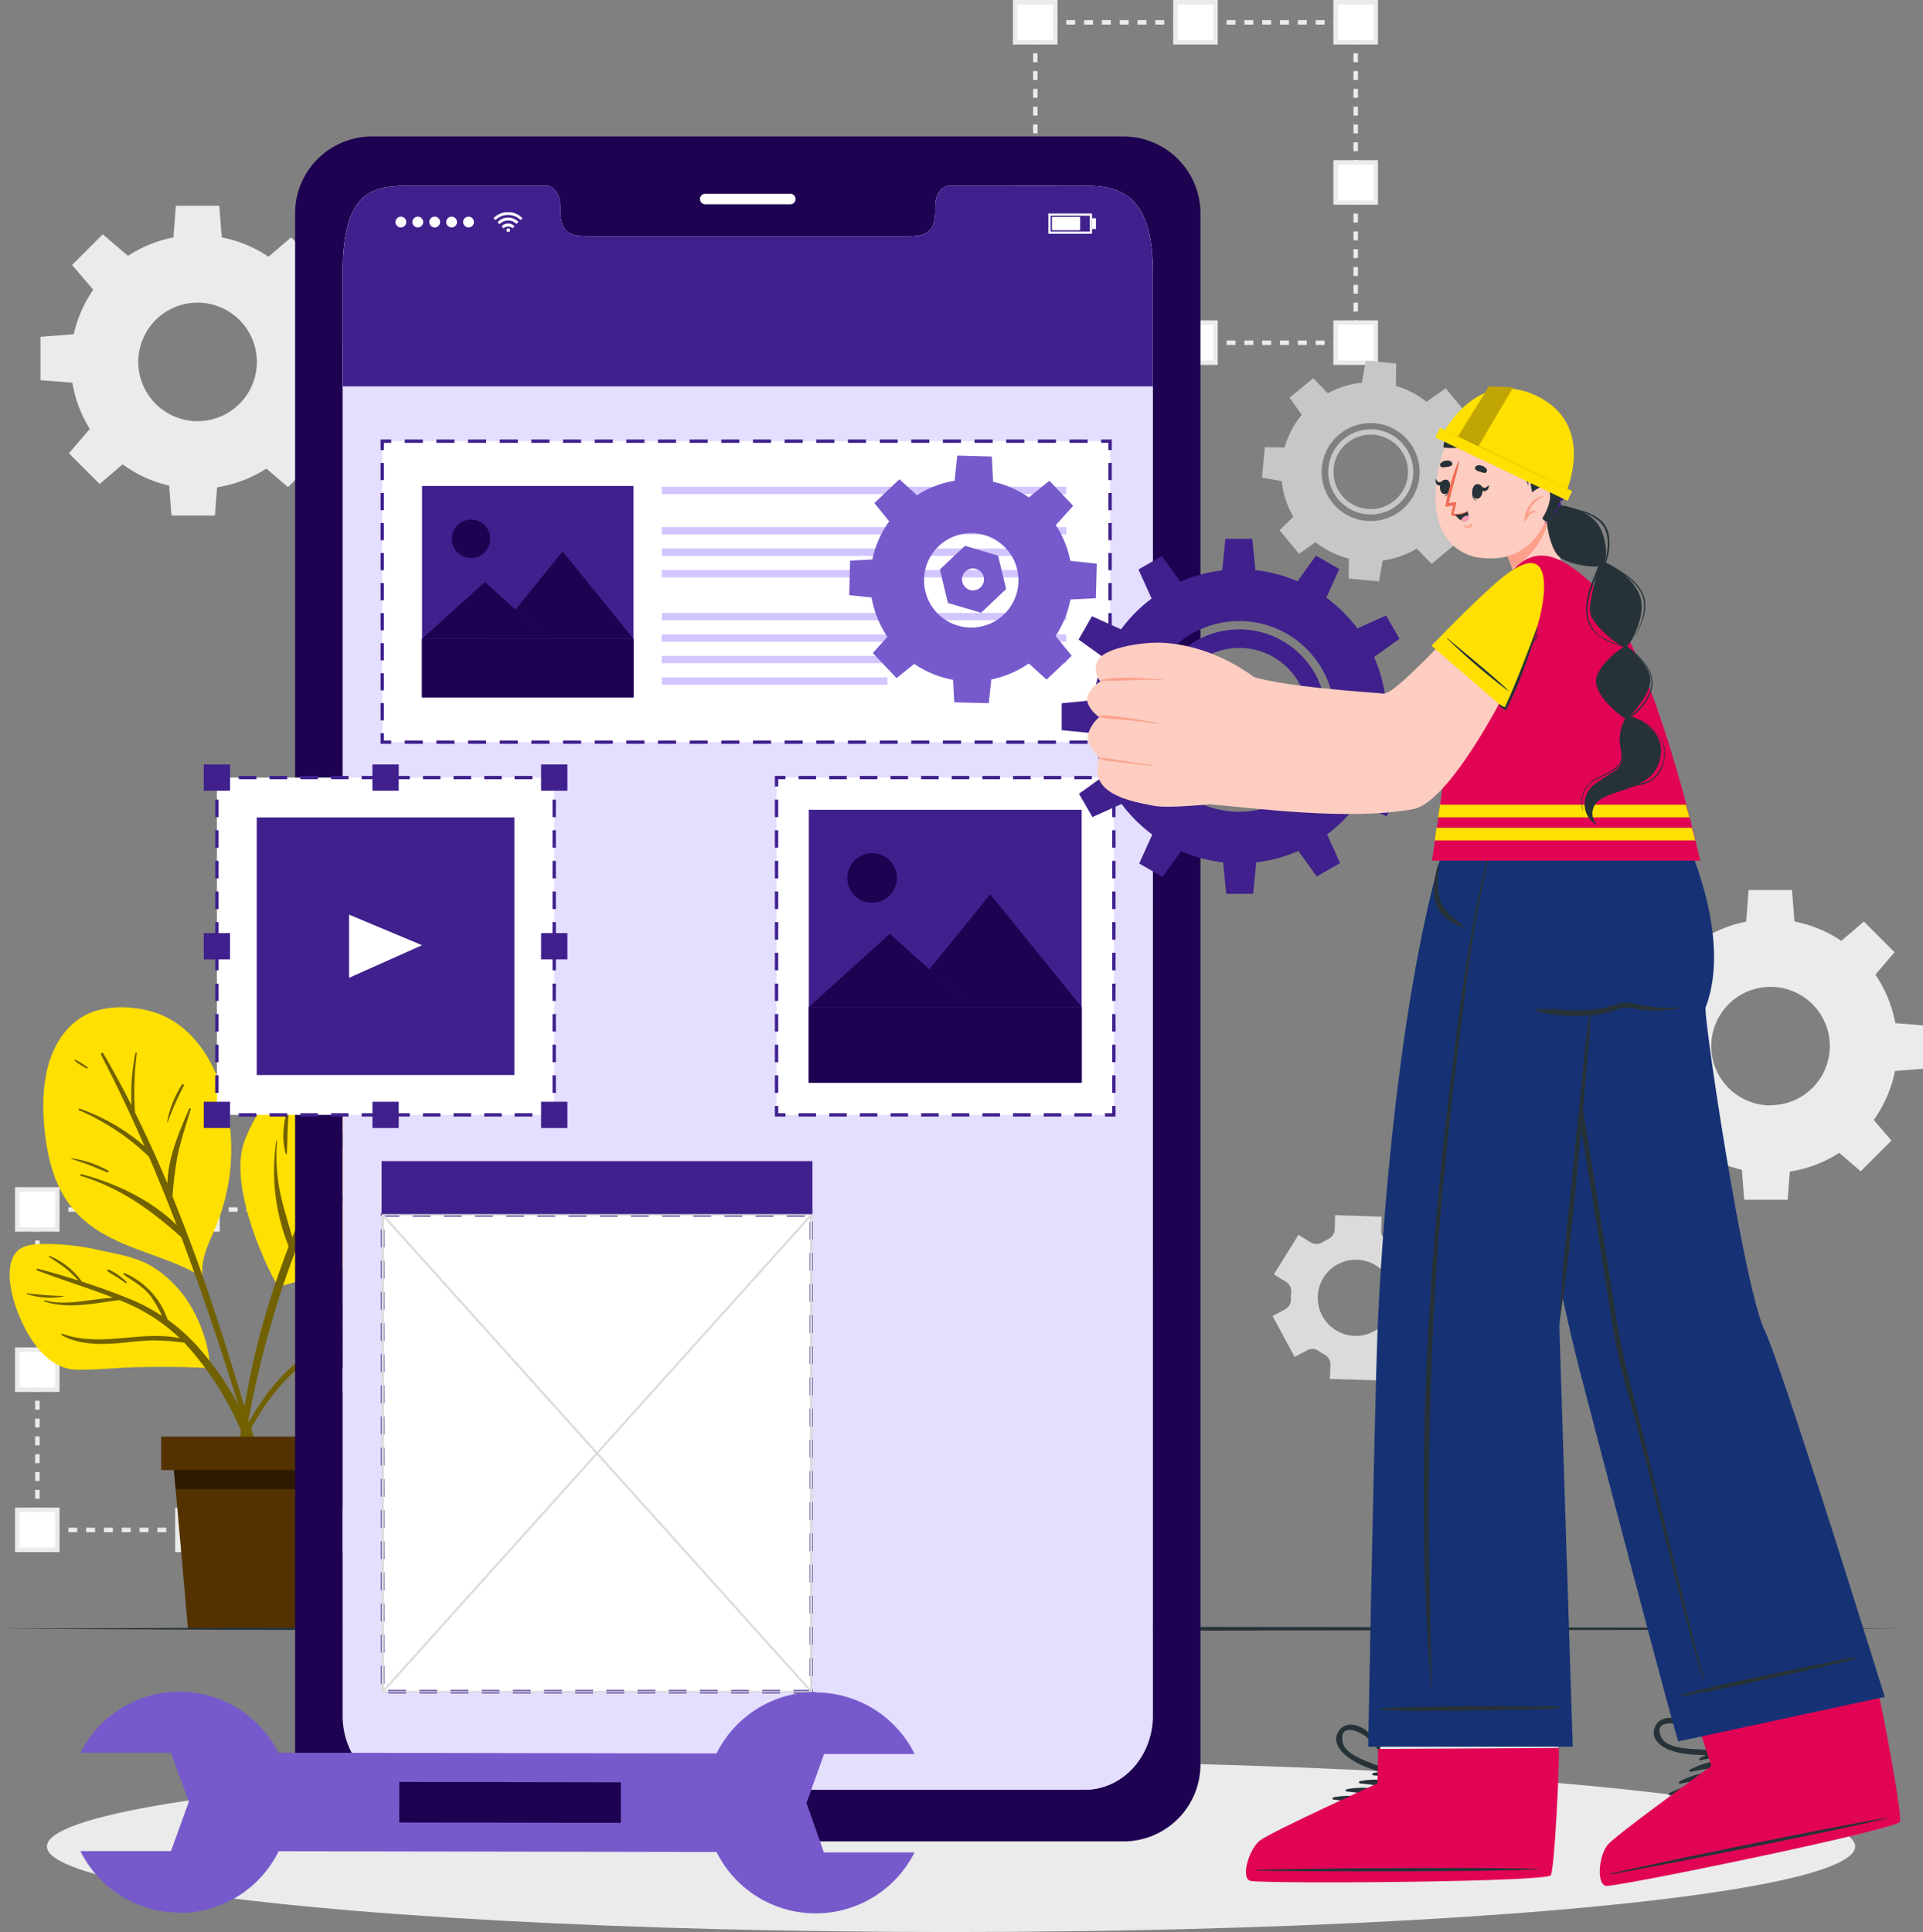<svg xmlns="http://www.w3.org/2000/svg" id="Layer_1" data-name="Layer 1" viewBox="0 0 431.76 433.84"><rect x="0" y="0" width="431.76" height="433.84" fill="#808080" stroke="none"/><defs><style>.cls-1{fill:#dbdbdb;}.cls-2{fill:#ebebeb;}.cls-3{fill:#fff;}.cls-4{fill:#ffe000;}.cls-5{fill:#726100;}.cls-6{fill:#263238;}.cls-7{fill:#40208d;}.cls-8{fill:#543200;}.cls-9{fill:#2d1a01;}.cls-10{fill:#1f0151;}.cls-11{fill:#e4deff;}.cls-12{fill:#d3c5ff;}.cls-13{fill:#765acc;}.cls-14{fill:#c7c7c7;}.cls-15{fill:#ad6359;}.cls-16{fill:#e10454;}.cls-17{fill:#163275;}.cls-18{fill:#fccdc0;}.cls-19{fill:#fca08b;}.cls-20{fill:#ef6c56;}.cls-21{fill:#ff99ba;}.cls-22{fill:#c1a502;}.cls-23{opacity:0.1;isolation:isolate;}</style></defs><g id="freepik--background-complete--inject-8"><path class="cls-1" d="M353.76,332.68l5.5-8.88-2.71-1.68a2.5,2.5,0,0,1-1.16-2.34,11.62,11.62,0,0,0,.05-1.56,2.47,2.47,0,0,1,1.3-2.25l2.82-1.51-4.94-9.21-2.82,1.51a2.47,2.47,0,0,1-2.59-.16,14.06,14.06,0,0,0-1.33-.83,2.48,2.48,0,0,1-1.31-2.25l.1-3.19L336.24,300l-.1,3.21a2.5,2.5,0,0,1-1.46,2.16c-.23.11-.46.22-.68.35s-.45.24-.67.38a2.47,2.47,0,0,1-2.59,0L328,304.42l-5.51,8.87,2.73,1.69a2.5,2.5,0,0,1,1.15,2.34,13.55,13.55,0,0,0-.05,1.56,2.51,2.51,0,0,1-1.3,2.25l-2.82,1.51,4.94,9.2,2.82-1.51a2.47,2.47,0,0,1,2.59.17,15.19,15.19,0,0,0,1.32.82,2.46,2.46,0,0,1,1.31,2.25l-.1,3.2,10.44.32.1-3.2a2.49,2.49,0,0,1,1.45-2.15l.7-.35.66-.38a2.5,2.5,0,0,1,2.61,0Zm-8.84-6.59a8.55,8.55,0,1,1,3.5-11.58,8.55,8.55,0,0,1-3.5,11.58Z" transform="translate(-36.47 -27.13)"></path><path class="cls-2" d="M80.83,79.92a28.49,28.49,0,1,0,28.49,28.49h0A28.48,28.48,0,0,0,80.85,79.92Zm0,41.79A13.31,13.31,0,1,1,94.14,108.4h0a13.29,13.29,0,0,1-13.3,13.3Z" transform="translate(-36.47 -27.13)"></path><polygon class="cls-2" points="49.84 53.97 38.88 53.97 39.49 46.21 49.23 46.21 49.84 53.97"></polygon><polygon class="cls-2" points="28.98 57.66 21.24 65.41 16.18 59.5 23.07 52.61 28.98 57.66"></polygon><polygon class="cls-2" points="16.85 75.02 16.85 85.98 9.09 85.37 9.09 75.63 16.85 75.02"></polygon><polygon class="cls-2" points="20.54 95.87 28.29 103.62 22.37 108.68 15.48 101.79 20.54 95.87"></polygon><polygon class="cls-2" points="37.9 108.01 48.85 108.01 48.25 115.77 38.5 115.77 37.9 108.01"></polygon><polygon class="cls-2" points="58.75 104.32 66.5 96.57 71.56 102.49 64.66 109.38 58.75 104.32"></polygon><polygon class="cls-2" points="70.89 86.96 70.89 76.01 78.64 76.61 78.64 86.36 70.89 86.96"></polygon><polygon class="cls-2" points="67.2 66.11 59.45 58.36 65.36 53.3 72.25 60.2 67.2 66.11"></polygon><path class="cls-2" d="M434,233.56a28.49,28.49,0,1,0,28.49,28.49h0A28.48,28.48,0,0,0,434,233.56Zm0,41.79A13.31,13.31,0,1,1,447.31,262h0a13.29,13.29,0,0,1-13.3,13.3Z" transform="translate(-36.47 -27.13)"></path><polygon class="cls-2" points="402.96 207.61 392 207.61 392.61 199.85 402.35 199.85 402.96 207.61"></polygon><polygon class="cls-2" points="382.1 211.3 374.35 219.05 369.3 213.13 376.19 206.24 382.1 211.3"></polygon><polygon class="cls-2" points="369.97 228.66 369.97 239.61 362.21 239.01 362.21 229.26 369.97 228.66"></polygon><polygon class="cls-2" points="373.66 249.51 381.41 257.26 375.49 262.31 368.6 255.42 373.66 249.51"></polygon><polygon class="cls-2" points="391.02 261.65 401.97 261.65 401.37 269.4 391.62 269.4 391.02 261.65"></polygon><polygon class="cls-2" points="411.87 257.96 419.62 250.21 424.67 256.12 417.78 263.01 411.87 257.96"></polygon><polygon class="cls-2" points="424.01 240.6 424.01 229.64 431.76 230.25 431.76 239.99 424.01 240.6"></polygon><polygon class="cls-2" points="420.32 219.74 412.57 212 418.48 206.94 425.37 213.83 420.32 219.74"></polygon><polygon class="cls-2" points="304.9 77.46 303.4 77.46 303.4 76.46 303.9 76.46 303.9 75.96 304.9 75.96 304.9 77.46"></polygon><path class="cls-2" d="M337.87,104.59h-2v-1h2Zm-4,0h-2v-1h2Zm-4,0h-2v-1h2Zm-4,0h-2v-1h2Zm-4,0h-2v-1h2Zm-4,0h-2v-1h2Zm-4,0h-2v-1h2Zm-4,0h-2v-1h2Zm-4,0h-2v-1h2Zm-4,0h-2v-1h2Zm-4,0h-2v-1h2Zm-4,0h-2v-1h2Zm-4,0h-2v-1h2Zm-4,0h-2v-1h2Zm-4,0h-2v-1h2Zm-4,0h-2v-1h2Zm-4,0h-2v-1h2Z" transform="translate(-36.47 -27.13)"></path><polygon class="cls-2" points="233.45 77.46 231.95 77.46 231.95 75.96 232.95 75.96 232.95 76.46 233.45 76.46 233.45 77.46"></polygon><path class="cls-2" d="M269.42,101.09h-1v-2h1Zm0-4h-1v-2h1Zm0-4h-1v-2h1Zm0-4h-1v-2h1Zm0-4h-1v-2h1Zm0-4h-1v-2h1Zm0-4h-1v-2h1Zm0-4h-1v-2h1Zm0-4h-1v-2h1Zm0-4h-1v-2h1Zm0-4h-1v-2h1Zm0-4h-1v-2h1Zm0-4h-1v-2h1Zm0-4h-1v-2h1Zm0-4h-1v-2h1Zm0-4h-1v-2h1Zm0-4h-1v-2h1Z" transform="translate(-36.47 -27.13)"></path><polygon class="cls-2" points="232.95 6.02 231.95 6.02 231.95 4.52 233.45 4.52 233.45 5.52 232.95 5.52 232.95 6.02"></polygon><path class="cls-2" d="M337.87,32.65h-2v-1h2Zm-4,0h-2v-1h2Zm-4,0h-2v-1h2Zm-4,0h-2v-1h2Zm-4,0h-2v-1h2Zm-4,0h-2v-1h2Zm-4,0h-2v-1h2Zm-4,0h-2v-1h2Zm-4,0h-2v-1h2Zm-4,0h-2v-1h2Zm-4,0h-2v-1h2Zm-4,0h-2v-1h2Zm-4,0h-2v-1h2Zm-4,0h-2v-1h2Zm-4,0h-2v-1h2Zm-4,0h-2v-1h2Zm-4,0h-2v-1h2Z" transform="translate(-36.47 -27.13)"></path><polygon class="cls-2" points="304.9 6.02 303.9 6.02 303.9 5.52 303.4 5.52 303.4 4.52 304.9 4.52 304.9 6.02"></polygon><path class="cls-2" d="M341.36,101.09h-1v-2h1Zm0-4h-1v-2h1Zm0-4h-1v-2h1Zm0-4h-1v-2h1Zm0-4h-1v-2h1Zm0-4h-1v-2h1Zm0-4h-1v-2h1Zm0-4h-1v-2h1Zm0-4h-1v-2h1Zm0-4h-1v-2h1Zm0-4h-1v-2h1Zm0-4h-1v-2h1Zm0-4h-1v-2h1Zm0-4h-1v-2h1Zm0-4h-1v-2h1Zm0-4h-1v-2h1Zm0-4h-1v-2h1Z" transform="translate(-36.47 -27.13)"></path><rect class="cls-3" x="227.97" y="72.48" width="8.97" height="8.97"></rect><path class="cls-2" d="M273.9,109.07h-10v-10h10Zm-9-1h8v-8h-8Z" transform="translate(-36.47 -27.13)"></path><rect class="cls-3" x="228.01" y="36.51" width="8.97" height="8.97"></rect><path class="cls-2" d="M273.9,73.1h-10v-10h10Zm-9-1h8v-8h-8Z" transform="translate(-36.47 -27.13)"></path><rect class="cls-3" x="228.01" y="0.53" width="8.97" height="8.97"></rect><path class="cls-2" d="M273.9,37.13h-10v-10h10Zm-9-1h8v-8h-8Z" transform="translate(-36.47 -27.13)"></path><rect class="cls-3" x="299.95" y="72.48" width="8.97" height="8.97"></rect><path class="cls-2" d="M345.85,109.07h-10v-10h10Zm-9-1h8v-8h-8Z" transform="translate(-36.47 -27.13)"></path><rect class="cls-3" x="299.95" y="36.51" width="8.97" height="8.97"></rect><path class="cls-2" d="M345.85,73.1h-10v-10h10Zm-9-1h8v-8h-8Z" transform="translate(-36.47 -27.13)"></path><rect class="cls-3" x="299.95" y="0.53" width="8.97" height="8.97"></rect><path class="cls-2" d="M345.85,37.13h-10v-10h10Zm-9-1h8v-8h-8Z" transform="translate(-36.47 -27.13)"></path><rect class="cls-3" x="263.98" y="0.53" width="8.97" height="8.97"></rect><path class="cls-2" d="M309.88,37.13h-10v-10h10Zm-9-1h8v-8h-8Z" transform="translate(-36.47 -27.13)"></path><rect class="cls-3" x="263.94" y="72.48" width="8.97" height="8.97"></rect><path class="cls-2" d="M309.88,109.07h-10v-10h10Zm-9-1h8v-8h-8Z" transform="translate(-36.47 -27.13)"></path><polygon class="cls-2" points="80.83 344.05 79.33 344.05 79.33 343.05 79.83 343.05 79.83 342.55 80.83 342.55 80.83 344.05"></polygon><path class="cls-2" d="M113.81,371.18h-2v-1h2Zm-4,0h-2v-1h2Zm-4,0h-2v-1h2Zm-4,0h-2v-1h2Zm-4,0h-2v-1h2Zm-4,0h-2v-1h2Zm-4,0h-2v-1h2Zm-4,0h-2v-1h2Zm-4,0h-2v-1h2Zm-4,0h-2v-1h2Zm-4,0h-2v-1h2Zm-4,0h-2v-1h2Zm-4,0h-2v-1h2Zm-4,0h-2v-1h2Zm-4,0h-2v-1h2Zm-4,0h-2v-1h2Zm-4,0h-2v-1h2Z" transform="translate(-36.47 -27.13)"></path><polygon class="cls-2" points="9.39 344.05 7.89 344.05 7.89 342.55 8.89 342.55 8.89 343.05 9.39 343.05 9.39 344.05"></polygon><path class="cls-2" d="M45.36,367.68h-1v-2h1Zm0-4h-1v-2h1Zm0-4h-1v-2h1Zm0-4h-1v-2h1Zm0-4h-1v-2h1Zm0-4h-1v-2h1Zm0-4h-1v-2h1Zm0-4h-1v-2h1Zm0-4h-1v-2h1Zm0-4h-1v-2h1Zm0-4h-1v-2h1Zm0-4h-1v-2h1Zm0-4h-1v-2h1Zm0-4h-1v-2h1Zm0-4h-1v-2h1Zm0-4h-1v-2h1Zm0-4h-1v-2h1Z" transform="translate(-36.47 -27.13)"></path><polygon class="cls-2" points="8.89 272.6 7.89 272.6 7.89 271.1 9.39 271.1 9.39 272.1 8.89 272.1 8.89 272.6"></polygon><path class="cls-2" d="M113.81,299.23h-2v-1h2Zm-4,0h-2v-1h2Zm-4,0h-2v-1h2Zm-4,0h-2v-1h2Zm-4,0h-2v-1h2Zm-4,0h-2v-1h2Zm-4,0h-2v-1h2Zm-4,0h-2v-1h2Zm-4,0h-2v-1h2Zm-4,0h-2v-1h2Zm-4,0h-2v-1h2Zm-4,0h-2v-1h2Zm-4,0h-2v-1h2Zm-4,0h-2v-1h2Zm-4,0h-2v-1h2Zm-4,0h-2v-1h2Zm-4,0h-2v-1h2Z" transform="translate(-36.47 -27.13)"></path><polygon class="cls-2" points="80.83 272.6 79.83 272.6 79.83 272.1 79.33 272.1 79.33 271.1 80.83 271.1 80.83 272.6"></polygon><path class="cls-2" d="M117.3,367.68h-1v-2h1Zm0-4h-1v-2h1Zm0-4h-1v-2h1Zm0-4h-1v-2h1Zm0-4h-1v-2h1Zm0-4h-1v-2h1Zm0-4h-1v-2h1Zm0-4h-1v-2h1Zm0-4h-1v-2h1Zm0-4h-1v-2h1Zm0-4h-1v-2h1Zm0-4h-1v-2h1Zm0-4h-1v-2h1Zm0-4h-1v-2h1Zm0-4h-1v-2h1Zm0-4h-1v-2h1Zm0-4h-1v-2h1Z" transform="translate(-36.47 -27.13)"></path><rect class="cls-3" x="3.91" y="339.06" width="8.97" height="8.97"></rect><path class="cls-2" d="M49.84,375.66h-10v-10h10Zm-9-1h8v-8h-8Z" transform="translate(-36.47 -27.13)"></path><rect class="cls-3" x="3.94" y="303.09" width="8.97" height="8.97"></rect><path class="cls-2" d="M49.84,339.69h-10v-10h10Zm-9-1h8v-8h-8Z" transform="translate(-36.47 -27.13)"></path><rect class="cls-3" x="3.94" y="267.12" width="8.97" height="8.97"></rect><path class="cls-2" d="M49.84,303.71h-10v-10h10Zm-9-1h8v-8h-8Z" transform="translate(-36.47 -27.13)"></path><rect class="cls-3" x="75.89" y="339.06" width="8.97" height="8.97"></rect><path class="cls-2" d="M121.79,375.66h-10v-10h10Zm-9-1h8v-8h-8Z" transform="translate(-36.47 -27.13)"></path><rect class="cls-3" x="75.89" y="303.09" width="8.97" height="8.97"></rect><path class="cls-2" d="M121.79,339.69h-10v-10h10Zm-9-1h8v-8h-8Z" transform="translate(-36.47 -27.13)"></path><rect class="cls-3" x="75.89" y="267.12" width="8.97" height="8.97"></rect><path class="cls-2" d="M121.79,303.71h-10v-10h10Zm-9-1h8v-8h-8Z" transform="translate(-36.47 -27.13)"></path><rect class="cls-3" x="39.92" y="267.12" width="8.97" height="8.97"></rect><path class="cls-2" d="M85.81,303.71h-10v-10h10Zm-9-1h8v-8h-8Z" transform="translate(-36.47 -27.13)"></path><rect class="cls-3" x="39.88" y="339.06" width="8.97" height="8.97"></rect><path class="cls-2" d="M85.81,375.66h-10v-10h10Zm-9-1h8v-8h-8Z" transform="translate(-36.47 -27.13)"></path></g><g id="freepik--Shadow--inject-8"><ellipse class="cls-2" cx="213.53" cy="414.62" rx="203" ry="19.22"></ellipse></g><g id="freepik--Plant--inject-8"><path class="cls-4" d="M87.93,278.82a44.92,44.92,0,0,1-.88,17.32,47.2,47.2,0,0,1-2.65,7.66c-1.38,3.17-2.82,6.27-2.47,9.74.33.22-.82.18-.86-.15-9.26-5.28-21.15-6.25-28.28-14.88-3.38-4.08-5.09-9.26-5.89-14.44-.88-5.64-1.12-11.88.33-17.44,1.23-4.7,4-9.24,8.39-11.54s10.53-2.18,15.34-.69C81.31,257.62,86.46,268.8,87.93,278.82Z" transform="translate(-36.47 -27.13)"></path><path class="cls-5" d="M92.69,347.43c-1.27-4.22-2.53-8.43-3.83-12.64-2.54-8.24-5.19-16.44-8.11-24.55Q78.11,303,75.2,295.8a87.73,87.73,0,0,1,1.1-9c.78-3.59,1.91-7.06,3-10.58.07-.21-.28-.33-.37-.12-2.08,4.84-4.8,11-4.87,16.78q-3.39-8.08-7.28-15.95a67.76,67.76,0,0,1,.41-13.28c0-.2-.28-.26-.31-.06A47,47,0,0,0,66,275.31c-2-3.93-4.09-7.81-6.33-11.64-.2-.35-.67,0-.5.35,3.49,6.7,6.72,13.55,9.75,20.49a44.85,44.85,0,0,0-14.53-8.42c-.23-.08-.41.26-.17.35A52.86,52.86,0,0,1,69.9,286.85q3.27,7.62,6.23,15.36c-5.8-5.68-13.73-9.42-21.41-11.43-.26-.07-.33.33-.08.41,8.89,2.68,15.79,7.71,22.54,13.76q1.18,3.14,2.31,6.28,4.31,11.91,8.18,24Q89.5,341,91.3,346.81c1.3,4.15,2.31,8.54,4,12.56.16.38.85.29.76-.17A119.73,119.73,0,0,0,92.69,347.43Z" transform="translate(-36.47 -27.13)"></path><path class="cls-5" d="M77.31,270.7A23.11,23.11,0,0,0,74,279c0,.08.11.13.14.05a69.84,69.84,0,0,1,3.62-8.16C77.87,270.63,77.47,270.46,77.31,270.7Z" transform="translate(-36.47 -27.13)"></path><path class="cls-5" d="M60.78,290a24.3,24.3,0,0,0-8.32-2.8.07.07,0,0,0,0,.09l0,0c1.33.55,2.74.94,4.09,1.46s2.69,1.16,4.06,1.64a.24.24,0,0,0,.26-.21A.23.23,0,0,0,60.78,290Z" transform="translate(-36.47 -27.13)"></path><path class="cls-5" d="M56.12,266.79a15.74,15.74,0,0,0-2.68-1.66.14.14,0,0,0-.19,0,.14.14,0,0,0,0,.2,16.33,16.33,0,0,0,2.64,1.71C56.1,267.18,56.29,266.9,56.12,266.79Z" transform="translate(-36.47 -27.13)"></path><path class="cls-4" d="M119.18,310.3c-6.68,2-13.39,3.81-20.06,5.77-.58.17-11.87-21.45-7.79-32.59,3.77-10.31,12.4-18,22.69-21.53,4.77-1.62,10.63-3,15.66-1.87,4.48,1,7.64,4.66,9.1,8.87,2,5.72,1.32,12.55.24,18.39a32.16,32.16,0,0,1-6.57,15C128.9,306.56,124.38,308.75,119.18,310.3Z" transform="translate(-36.47 -27.13)"></path><path class="cls-5" d="M128.85,289.75a89.16,89.16,0,0,1-13.09,5.15,54.52,54.52,0,0,0-8.73,3.16c2.82-6.28,5.91-12.44,9.19-18.53,4.32-1.25,8.85-3.2,12.1-6.25a.18.18,0,1,0-.24-.28c-3.56,2.51-7.48,4-11.41,5.72q1.32-2.46,2.69-4.91c.26-.46-.37-.91-.68-.47a142.86,142.86,0,0,0-9.48,15.93,72.69,72.69,0,0,1-.69-14.59.1.1,0,0,0-.13-.06.09.09,0,0,0-.06.06,48.54,48.54,0,0,0,.16,16c-2.34,4.67-4.47,9.46-6.39,14.31-.76-2.92-1.75-5.78-2.41-8.72a40.26,40.26,0,0,1-1-12.85c0-.13-.17-.13-.19,0a45.37,45.37,0,0,0,2.8,23.59c-1.12,2.91-2.18,5.84-3.15,8.78a174.92,174.92,0,0,0-8.86,46.31.28.28,0,0,0,.56,0,229,229,0,0,1,10-45.77c1.93-5.82,4.16-11.47,6.61-17,3.94-1.17,7.87-2.75,11.74-4.09s7.65-2.82,10.82-5.31C129.13,289.88,129,289.68,128.85,289.75Z" transform="translate(-36.47 -27.13)"></path><path class="cls-6" d="M135.08,283.46c-4.08,1.46-8,3.49-12,5-.19.07-.08.37.11.33,4.32-.89,8.6-2.22,12.07-5.05A.18.18,0,0,0,135.08,283.46Z" transform="translate(-36.47 -27.13)"></path><path class="cls-5" d="M101.74,274.66c.05-.22-.27-.34-.33-.12-1.12,3.76-1.89,7.75-.8,11.6,0,.15.28.16.28,0C101.09,282.25,100.87,278.48,101.74,274.66Z" transform="translate(-36.47 -27.13)"></path><path class="cls-6" d="M118.61,266a10,10,0,0,0-1.77,6.4c0,.15.23.23.27.06.5-2.15,1.33-4.12,2-6.21a.28.28,0,0,0-.5-.25Z" transform="translate(-36.47 -27.13)"></path><path class="cls-4" d="M39.77,319.84c2,6.21,6.61,14.79,14,14.86,4.78.05,9.59-.52,14.37-.59,5.13-.08,10.26-.06,15.38.24.41,0-.62-15.35-12.94-22.83-3.45-2.1-7.67-2.76-11.58-3.61a53.41,53.41,0,0,0-13.69-1.42c-2.83.11-5.18.71-6.19,3.61S38.83,316.88,39.77,319.84Z" transform="translate(-36.47 -27.13)"></path><path class="cls-5" d="M45.07,312.06c3,.77,6,1.66,9,2.61a31.47,31.47,0,0,0-2.48-2.42c-1.29-1.07-2.71-1.93-4.1-2.87-.11-.08,0-.3.1-.24a16.75,16.75,0,0,1,7.27,5.78c3.74,1.21,7.45,2.54,11,4a41.17,41.17,0,0,1,7,3.72,27.91,27.91,0,0,0-2.55-4.44c-1.63-2.12-3.84-3.3-6-4.81a.19.19,0,0,1-.12-.24.19.19,0,0,1,.24-.12l.07,0a17.47,17.47,0,0,1,9.6,10.41,41,41,0,0,1,7,6.35c8.15,9.25,14.57,21.57,14.59,34.13,0,.3-.48.39-.54.08a69.54,69.54,0,0,0-15.54-33.38c-.58-.68-1.18-1.33-1.79-2a58.27,58.27,0,0,0-6.73-.5c-2.63,0-5.23.39-7.84.6-4.3.35-9,.4-12.93-1.76-.17-.1-.06-.4.14-.33,8.64,3.15,17.71-.84,26.38,1a40.57,40.57,0,0,0-12.78-8.24l-.8-.32c-5.55.67-11.41,2.11-16.81.31a.13.13,0,0,1-.08-.16.13.13,0,0,1,.15-.09c5.22,1.3,10.23-.34,15.38-.6-5.61-2.19-11.33-3.92-17-6.09C44.57,312.36,44.56,311.93,45.07,312.06Z" transform="translate(-36.47 -27.13)"></path><path class="cls-5" d="M42.62,317.53a75.35,75.35,0,0,0,8.08.61.06.06,0,0,1,0,.11,16.68,16.68,0,0,1-8.15-.52.1.1,0,0,1-.06-.13A.09.09,0,0,1,42.62,317.53Z" transform="translate(-36.47 -27.13)"></path><path class="cls-5" d="M60.86,312.2a13.2,13.2,0,0,1,4,2.78.16.16,0,0,1-.2.26c-.68-.49-1.38-1-2.08-1.41s-1.32-.79-1.95-1.23a.24.24,0,0,1,0-.34A.22.22,0,0,1,60.86,312.2Z" transform="translate(-36.47 -27.13)"></path><path class="cls-7" d="M104.35,332.2c-.09.2.21.39.32.18h0a.3.3,0,0,0,.19.12,124.84,124.84,0,0,0,15,2.63c4.07.36,8.77.58,12.33-1.78,4.83-3.2,8-11.77,5.4-17.21-3.09-6.46-12.4-2.95-17.07-.65A34.16,34.16,0,0,0,104.35,332.2Z" transform="translate(-36.47 -27.13)"></path><path class="cls-5" d="M100.74,335.18a47.92,47.92,0,0,1,9-6.84,30.77,30.77,0,0,1,9.11-9.28c.17-.12.32.16.16.28a41.1,41.1,0,0,0-7.67,8.08,82.9,82.9,0,0,1,11.27-5.13,15,15,0,0,1,6-6.07s.12,0,.07.09a24.65,24.65,0,0,0-5.47,5.74c2.29-.86,4.6-1.66,6.91-2.42.21-.07.29.25.09.32-4.11,1.61-8.32,3.31-12.4,5.26a47.76,47.76,0,0,0,15,0c.14,0,.2.17.06.21a29.65,29.65,0,0,1-15.94.24,72.47,72.47,0,0,0-7.55,4.23,18.69,18.69,0,0,1,6.1.5,46.74,46.74,0,0,0,10.74,1.22.12.12,0,0,1,0,.24c-6.23,1.07-12.11-1.76-18.29-1A47.13,47.13,0,0,0,101.6,336a48.39,48.39,0,0,0-9.38,13.22c-2.6,5.29-4,10.9-6.11,16.36a.21.21,0,0,1-.27.1.2.2,0,0,1-.11-.21C87.53,354.74,92.89,342.86,100.74,335.18Z" transform="translate(-36.47 -27.13)"></path><path class="cls-6" d="M119.52,320.41a7.08,7.08,0,0,1,1.6-1.93A6.39,6.39,0,0,1,123,317.1a.06.06,0,0,1,.06.1c-.51.58-1.22,1-1.78,1.56s-1,1.21-1.57,1.76a.11.11,0,0,1-.19-.11Z" transform="translate(-36.47 -27.13)"></path><path class="cls-6" d="M129.79,323.75c.93-.23,1.9-.21,2.84-.4a27.29,27.29,0,0,0,2.76-.83c.12,0,.19.14.08.21a9.2,9.2,0,0,1-5.68,1.31.15.15,0,0,1-.11-.18A.15.15,0,0,1,129.79,323.75Z" transform="translate(-36.47 -27.13)"></path><polygon class="cls-8" points="38.61 325.11 39.43 334.39 42.2 365.73 66.75 365.73 70.21 334.39 71.24 325.11 38.61 325.11"></polygon><polygon class="cls-9" points="38.61 325.11 39.43 334.39 70.21 334.39 71.24 325.11 38.61 325.11"></polygon><rect class="cls-8" x="36.18" y="322.58" width="37.49" height="7.53"></rect></g><g id="freepik--Floor--inject-8"><polygon class="cls-6" points="0 365.73 53.38 365.49 106.76 365.4 213.53 365.24 320.3 365.4 373.68 365.49 427.06 365.73 373.68 365.98 320.3 366.07 213.53 366.23 106.76 366.06 53.38 365.98 0 365.73"></polygon></g><g id="freepik--Device--inject-8"><path class="cls-10" d="M288.89,57.78H119.83a17.26,17.26,0,0,0-17.1,17.42h0v348a17.27,17.27,0,0,0,17.1,17.42H288.89A17.28,17.28,0,0,0,306,423.21V75.2A17.28,17.28,0,0,0,288.89,57.78Zm6.42,354.67c0,9.16-6.86,16.57-15.32,16.57H128.75c-8.48,0-15.34-7.41-15.34-16.57V88.39c0-18.66,6.86-19.57,15.34-19.57h30.3c1.76,0,3.2,2,3.2,4.48v1.07c0,5.81,3.18,5.83,7.08,5.83h70.06c3.94,0,7.1,0,7.1-5.83V73.3c0-2.48,1.42-4.48,3.21-4.48H280c8.46,0,15.32,2.48,15.32,19.57Z" transform="translate(-36.47 -27.13)"></path><path class="cls-11" d="M295.31,88.39V412.45c0,9.16-6.86,16.57-15.32,16.57H128.75c-8.48,0-15.34-7.41-15.34-16.57V88.39c0-18.66,6.86-19.57,15.34-19.57h30.3c1.76,0,3.2,2,3.2,4.48v1.07c0,5.81,3.18,5.83,7.08,5.83h70.06c3.94,0,7.1,0,7.1-5.83V73.3c0-2.48,1.42-4.48,3.21-4.48H280C288.45,68.82,295.31,71.3,295.31,88.39Z" transform="translate(-36.47 -27.13)"></path><path class="cls-7" d="M295.31,88.39v25.5H113.41V88.39c0-18.66,6.86-19.57,15.34-19.57h30.3c1.76,0,3.2,2,3.2,4.48v1.07c0,5.81,3.18,5.83,7.08,5.83h70.06c3.94,0,7.1,0,7.1-5.83V73.3c0-2.48,1.42-4.48,3.21-4.48H280C288.45,68.82,295.31,71.3,295.31,88.39Z" transform="translate(-36.47 -27.13)"></path><g id="freepik--u5Zjqx--inject-8"><path class="cls-3" d="M153.81,76.1c-.09.1-.19.19-.29.29l-.16.17a4,4,0,0,0-5.65,0c-.05,0-.1-.11-.16-.16l-.28-.29h0c.12-.11.24-.23.37-.33a4.26,4.26,0,0,1,.85-.55,4.5,4.5,0,0,1,1.14-.38l.57-.07h.88a4.31,4.31,0,0,1,1,.25,4.43,4.43,0,0,1,.7.32,4.54,4.54,0,0,1,.67.48l.31.27Z" transform="translate(-36.47 -27.13)"></path><path class="cls-3" d="M148.64,77.48c-.15-.16-.31-.31-.46-.46a3.22,3.22,0,0,1,1.88-1,3.33,3.33,0,0,1,2.83.94l-.46.46a2.71,2.71,0,0,0-1.9-.78A2.65,2.65,0,0,0,148.64,77.48Z" transform="translate(-36.47 -27.13)"></path><path class="cls-3" d="M152,77.94l-.46.46a1.34,1.34,0,0,0-1-.4,1.38,1.38,0,0,0-1,.4l-.45-.46a2,2,0,0,1,2.83-.08A.6.6,0,0,1,152,77.94Z" transform="translate(-36.47 -27.13)"></path><path class="cls-3" d="M151,78.82a.41.41,0,0,1-.41.41h0a.41.41,0,0,1-.41-.41h0a.41.41,0,0,1,.4-.42h0A.42.42,0,0,1,151,78.82Z" transform="translate(-36.47 -27.13)"></path></g><path class="cls-3" d="M125.27,77a1.21,1.21,0,1,1,1.22,1.2h0A1.22,1.22,0,0,1,125.27,77Z" transform="translate(-36.47 -27.13)"></path><path class="cls-3" d="M129.07,77a1.21,1.21,0,1,1,1.22,1.2h0A1.22,1.22,0,0,1,129.07,77Z" transform="translate(-36.47 -27.13)"></path><path class="cls-3" d="M132.86,77a1.21,1.21,0,1,1,1.22,1.2h0A1.22,1.22,0,0,1,132.86,77Z" transform="translate(-36.47 -27.13)"></path><path class="cls-3" d="M136.66,77a1.21,1.21,0,1,1,1.22,1.2h0A1.22,1.22,0,0,1,136.66,77Z" transform="translate(-36.47 -27.13)"></path><path class="cls-3" d="M140.46,77a1.21,1.21,0,1,1,1.22,1.2h0A1.22,1.22,0,0,1,140.46,77Z" transform="translate(-36.47 -27.13)"></path><path class="cls-3" d="M281.66,79.62h-9.81V75.07h9.81Zm-9.31-.5h8.81V75.57h-8.81Z" transform="translate(-36.47 -27.13)"></path><rect class="cls-3" x="236.19" y="48.71" width="6.33" height="3"></rect><rect class="cls-3" x="245.2" y="49" width="0.87" height="2.43"></rect><path class="cls-3" d="M213.92,73H194.81a1.18,1.18,0,0,1-1.18-1.18h0a1.18,1.18,0,0,1,1.18-1.18h19.11a1.18,1.18,0,0,1,1.18,1.18h0A1.18,1.18,0,0,1,213.93,73Z" transform="translate(-36.47 -27.13)"></path></g><g id="freepik--Elements--inject-8"><rect class="cls-3" x="174.36" y="174.61" width="75.74" height="75.74"></rect><polygon class="cls-7" points="250.47 250.72 248.1 250.72 248.1 249.97 249.72 249.97 249.72 248.35 250.47 248.35 250.47 250.72"></polygon><path class="cls-7" d="M281.62,277.85h-3.93v-.75h3.93Zm-6.88,0h-3.93v-.75h3.93Zm-6.88,0h-3.93v-.75h3.93Zm-6.88,0h-3.93v-.75H261Zm-6.88,0h-3.93v-.75h3.93Zm-6.88,0h-3.93v-.75h3.93Zm-6.88,0h-3.93v-.75h3.93Zm-6.88,0h-3.93v-.75h3.93Zm-6.88,0h-3.93v-.75h3.93Zm-6.87,0h-3.94v-.75h3.94Z" transform="translate(-36.47 -27.13)"></path><polygon class="cls-7" points="176.36 250.72 173.98 250.72 173.98 248.35 174.73 248.35 174.73 249.97 176.36 249.97 176.36 250.72"></polygon><path class="cls-7" d="M211.2,272.53h-.75V268.6h.75Zm0-6.88h-.75v-3.93h.75Zm0-6.88h-.75v-3.93h.75Zm0-6.88h-.75V248h.75Zm0-6.88h-.75v-3.93h.75Zm0-6.88h-.75V234.2h.75Zm0-6.88h-.75v-3.93h.75Zm0-6.88h-.75v-3.93h.75Zm0-6.88h-.75v-3.93h.75Zm0-6.87h-.75v-3.94h.75Z" transform="translate(-36.47 -27.13)"></path><polygon class="cls-7" points="174.73 176.61 173.98 176.61 173.98 174.23 176.36 174.23 176.36 174.98 174.73 174.98 174.73 176.61"></polygon><path class="cls-7" d="M281.62,202.11h-3.93v-.75h3.93Zm-6.88,0h-3.93v-.75h3.93Zm-6.88,0h-3.93v-.75h3.93Zm-6.88,0h-3.93v-.75H261Zm-6.88,0h-3.93v-.75h3.93Zm-6.88,0h-3.93v-.75h3.93Zm-6.88,0h-3.93v-.75h3.93Zm-6.88,0h-3.93v-.75h3.93Zm-6.88,0h-3.93v-.75h3.93Zm-6.87,0h-3.94v-.75h3.94Z" transform="translate(-36.47 -27.13)"></path><polygon class="cls-7" points="250.47 176.61 249.72 176.61 249.72 174.98 248.1 174.98 248.1 174.23 250.47 174.23 250.47 176.61"></polygon><path class="cls-7" d="M286.94,272.53h-.75V268.6h.75Zm0-6.88h-.75v-3.93h.75Zm0-6.88h-.75v-3.93h.75Zm0-6.88h-.75V248h.75Zm0-6.88h-.75v-3.93h.75Zm0-6.88h-.75V234.2h.75Zm0-6.88h-.75v-3.93h.75Zm0-6.88h-.75v-3.93h.75Zm0-6.88h-.75v-3.93h.75Zm0-6.87h-.75v-3.94h.75Z" transform="translate(-36.47 -27.13)"></path><rect class="cls-7" x="181.59" y="181.84" width="61.27" height="61.27"></rect><path class="cls-10" d="M226.82,223.18a5.57,5.57,0,1,0,6.55-4.37,5.71,5.71,0,0,0-2.18,0A5.58,5.58,0,0,0,226.82,223.18Z" transform="translate(-36.47 -27.13)"></path><polygon class="cls-10" points="201.81 226.12 242.86 226.12 222.33 200.82 201.81 226.12"></polygon><polygon class="cls-7" points="181.59 226.15 218 226.15 199.8 209.67 181.59 226.15"></polygon><polygon class="cls-10" points="181.59 226.15 218 226.15 199.8 209.67 181.59 226.15"></polygon><rect class="cls-7" x="181.59" y="226.15" width="61.27" height="16.96"></rect><rect class="cls-10" x="181.59" y="226.15" width="61.27" height="16.96"></rect><rect class="cls-3" x="85.83" y="99.07" width="163.42" height="67.58"></rect><polygon class="cls-7" points="249.62 167.03 247.24 167.03 247.24 166.28 248.87 166.28 248.87 164.65 249.62 164.65 249.62 167.03"></polygon><path class="cls-7" d="M280.67,194.16H276.6v-.75h4.07Zm-7.11,0H269.5v-.75h4.06Zm-7.11,0h-4.06v-.75h4.06Zm-7.11,0h-4.06v-.75h4.06Zm-7.1,0h-4.07v-.75h4.07Zm-7.11,0h-4.06v-.75h4.06Zm-7.11,0h-4v-.75h4Zm-7.11,0h-4.06v-.75h4.06Zm-7.11,0h-4.06v-.75h4.06Zm-7.1,0h-4.07v-.75h4.07Zm-7.11,0h-4.06v-.75h4.06Zm-7.11,0h-4.06v-.75h4.06Zm-7.11,0h-4.06v-.75h4.06Zm-7.1,0H184.2v-.75h4.07Zm-7.11,0H177.1v-.75h4.06Zm-7.11,0H170v-.75h4.06Zm-7.11,0h-4.06v-.75h4.06Zm-7.11,0h-4.06v-.75h4.06Zm-7.1,0h-4.06v-.75h4.06Zm-7.11,0h-4.06v-.75h4.06Zm-7.11,0h-4.06v-.75h4.06Zm-7.11,0h-4.06v-.75h4.06Z" transform="translate(-36.47 -27.13)"></path><polygon class="cls-7" points="87.83 167.03 85.45 167.03 85.45 164.65 86.2 164.65 86.2 166.28 87.83 166.28 87.83 167.03"></polygon><path class="cls-7" d="M122.67,188.89h-.75V185h.75Zm0-6.74h-.75V178.3h.75Zm0-6.74h-.75v-3.86h.75Zm0-6.75h-.75v-3.85h.75Zm0-6.74h-.75v-3.86h.75Zm0-6.75h-.75v-3.85h.75Zm0-6.74h-.75v-3.85h.75Zm0-6.74h-.75v-3.86h.75Zm0-6.75h-.75v-3.85h.75Z" transform="translate(-36.47 -27.13)"></path><polygon class="cls-7" points="86.2 101.07 85.45 101.07 85.45 98.69 87.83 98.69 87.83 99.44 86.2 99.44 86.2 101.07"></polygon><path class="cls-7" d="M280.67,126.57H276.6v-.75h4.07Zm-7.11,0H269.5v-.75h4.06Zm-7.11,0h-4.06v-.75h4.06Zm-7.11,0h-4.06v-.75h4.06Zm-7.11,0h-4.06v-.75h4.06Zm-7.1,0h-4.06v-.75h4.06Zm-7.11,0h-4v-.75h4Zm-7.11,0h-4.06v-.75h4.06Zm-7.11,0h-4.06v-.75h4.06Zm-7.1,0h-4.07v-.75h4.07Zm-7.11,0h-4.06v-.75h4.06Zm-7.11,0h-4.06v-.75h4.06Zm-7.11,0h-4.06v-.75h4.06Zm-7.11,0H184.2v-.75h4.06Zm-7.1,0H177.1v-.75h4.06Zm-7.11,0H170v-.75h4.06Zm-7.11,0h-4.06v-.75h4.06Zm-7.11,0h-4.06v-.75h4.06Zm-7.1,0h-4.07v-.75h4.07Zm-7.11,0h-4.06v-.75h4.06Zm-7.11,0h-4.06v-.75h4.06Zm-7.11,0h-4.06v-.75h4.06Z" transform="translate(-36.47 -27.13)"></path><polygon class="cls-7" points="249.62 101.07 248.87 101.07 248.87 99.44 247.24 99.44 247.24 98.69 249.62 98.69 249.62 101.07"></polygon><path class="cls-7" d="M286.09,188.89h-.75V185h.75Zm0-6.74h-.75V178.3h.75Zm0-6.74h-.75v-3.86h.75Zm0-6.75h-.75v-3.85h.75Zm0-6.74h-.75v-3.86h.75Zm0-6.75h-.75v-3.85h.75Zm0-6.74h-.75v-3.85h.75Zm0-6.74h-.75v-3.86h.75Zm0-6.75h-.75v-3.85h.75Z" transform="translate(-36.47 -27.13)"></path><rect class="cls-7" x="94.76" y="109.12" width="47.47" height="47.47"></rect><path class="cls-10" d="M138,147.27a4.31,4.31,0,1,0,3.39-3.39A4.33,4.33,0,0,0,138,147.27Z" transform="translate(-36.47 -27.13)"></path><polygon class="cls-10" points="110.42 143.44 142.23 143.44 126.32 123.83 110.42 143.44"></polygon><polygon class="cls-7" points="94.76 143.45 122.97 143.45 108.86 130.69 94.76 143.45"></polygon><polygon class="cls-10" points="94.76 143.45 122.97 143.45 108.86 130.69 94.76 143.45"></polygon><rect class="cls-7" x="94.76" y="143.45" width="47.47" height="13.14"></rect><rect class="cls-10" x="94.76" y="143.45" width="47.47" height="13.14"></rect><rect class="cls-12" x="148.58" y="109.29" width="90.83" height="1.66"></rect><rect class="cls-12" x="148.58" y="118.35" width="90.83" height="1.66"></rect><rect class="cls-12" x="148.58" y="123.17" width="90.83" height="1.66"></rect><rect class="cls-12" x="148.58" y="127.99" width="90.83" height="1.66"></rect><rect class="cls-12" x="148.58" y="137.63" width="90.83" height="1.66"></rect><rect class="cls-12" x="148.58" y="142.45" width="90.83" height="1.66"></rect><rect class="cls-12" x="148.58" y="147.27" width="90.83" height="1.66"></rect><rect class="cls-12" x="148.58" y="152.1" width="50.65" height="1.66"></rect><rect class="cls-3" x="48.69" y="174.61" width="75.74" height="75.74"></rect><polygon class="cls-7" points="124.81 250.72 122.43 250.72 122.43 249.97 124.06 249.97 124.06 248.35 124.81 248.35 124.81 250.72"></polygon><path class="cls-7" d="M156,277.85h-4v-.75h4Zm-6.88,0h-3.93v-.75h3.93Zm-6.88,0h-3.93v-.75h3.93Zm-6.88,0h-3.93v-.75h3.93Zm-6.88,0h-3.93v-.75h3.93Zm-6.88,0h-3.93v-.75h3.93Zm-6.88,0h-3.93v-.75h3.93Zm-6.88,0h-3.93v-.75h3.93Zm-6.88,0H97v-.75h3.93Zm-6.88,0h-4v-.75H94Z" transform="translate(-36.47 -27.13)"></path><polygon class="cls-7" points="50.69 250.72 48.32 250.72 48.32 248.35 49.07 248.35 49.07 249.97 50.69 249.97 50.69 250.72"></polygon><path class="cls-7" d="M85.54,272.53h-.75V268.6h.75Zm0-6.88h-.75v-3.93h.75Zm0-6.88h-.75v-3.93h.75Zm0-6.88h-.75V248h.75Zm0-6.88h-.75v-3.93h.75Zm0-6.88h-.75V234.2h.75Zm0-6.88h-.75v-3.93h.75Zm0-6.88h-.75v-3.93h.75Zm0-6.88h-.75v-3.93h.75Zm0-6.87h-.75v-3.94h.75Z" transform="translate(-36.47 -27.13)"></path><polygon class="cls-7" points="49.07 176.61 48.32 176.61 48.32 174.23 50.69 174.23 50.69 174.98 49.07 174.98 49.07 176.61"></polygon><path class="cls-7" d="M156,202.11h-4v-.75h4Zm-6.88,0h-3.93v-.75h3.93Zm-6.88,0h-3.93v-.75h3.93Zm-6.88,0h-3.93v-.75h3.93Zm-6.88,0h-3.93v-.75h3.93Zm-6.88,0h-3.93v-.75h3.93Zm-6.88,0h-3.93v-.75h3.93Zm-6.88,0h-3.93v-.75h3.93Zm-6.88,0H97v-.75h3.93Zm-6.88,0h-4v-.75H94Z" transform="translate(-36.47 -27.13)"></path><polygon class="cls-7" points="124.81 176.61 124.06 176.61 124.06 174.98 122.43 174.98 122.43 174.23 124.81 174.23 124.81 176.61"></polygon><path class="cls-7" d="M161.28,272.53h-.75V268.6h.75Zm0-6.88h-.75v-3.93h.75Zm0-6.88h-.75v-3.93h.75Zm0-6.88h-.75V248h.75Zm0-6.88h-.75v-3.93h.75Zm0-6.88h-.75V234.2h.75Zm0-6.88h-.75v-3.93h.75Zm0-6.88h-.75v-3.93h.75Zm0-6.88h-.75v-3.93h.75Zm0-6.87h-.75v-3.94h.75Z" transform="translate(-36.47 -27.13)"></path><rect class="cls-7" x="45.75" y="171.66" width="5.9" height="5.9"></rect><rect class="cls-7" x="83.62" y="171.66" width="5.9" height="5.9"></rect><rect class="cls-7" x="121.49" y="171.66" width="5.9" height="5.9"></rect><rect class="cls-7" x="45.75" y="247.4" width="5.9" height="5.9"></rect><rect class="cls-7" x="83.62" y="247.4" width="5.9" height="5.9"></rect><rect class="cls-7" x="121.49" y="247.4" width="5.9" height="5.9"></rect><rect class="cls-7" x="45.75" y="209.53" width="5.9" height="5.9"></rect><rect class="cls-7" x="121.49" y="209.53" width="5.9" height="5.9"></rect><rect class="cls-7" x="57.64" y="183.55" width="57.85" height="57.85"></rect><polygon class="cls-3" points="78.37 219.57 78.37 205.38 94.76 212.25 78.37 219.57"></polygon><rect class="cls-7" x="85.68" y="260.73" width="96.73" height="12.12"></rect><rect class="cls-3" x="85.94" y="272.81" width="96.22" height="107.06"></rect><path class="cls-7" d="M219,407.37h-4.38v-.75h3.63v-.17H219Zm-7.38,0h-4v-.75h4Zm-7,0h-4v-.75h4Zm-7,0h-4v-.75h4Zm-7,0h-4v-.75h4Zm-7,0h-4v-.75h4Zm-7,0h-4v-.75h4Zm-7,0h-4v-.75h4Zm-7,0h-4v-.75h4Zm-7,0h-4v-.75h4Zm-7,0h-4v-.75h4Zm-7,0h-4v-.75h4Zm-7,0h-4v-.75h4Zm-7,0h-4v-.75h4Zm-4.84-2.16H122v-4h.75ZM219,403.45h-.75v-4H219Zm-96.22-5.24H122v-4h.75ZM219,396.45h-.75v-4H219Zm-96.22-5.24H122v-4h.75ZM219,389.45h-.75v-4H219Zm-96.22-5.24H122v-4h.75ZM219,382.45h-.75v-4H219Zm-96.22-5.24H122v-4h.75ZM219,375.45h-.75v-4H219Zm-96.22-5.24H122v-4h.75ZM219,368.45h-.75v-4H219Zm-96.22-5.24H122v-4h.75ZM219,361.45h-.75v-4H219Zm-96.22-5.24H122v-4h.75ZM219,354.45h-.75v-4H219Zm-96.22-5.24H122v-4h.75ZM219,347.45h-.75v-4H219Zm-96.22-5.24H122v-4h.75ZM219,340.45h-.75v-4H219Zm-96.22-5.24H122v-4h.75ZM219,333.45h-.75v-4H219Zm-96.22-5.24H122v-4h.75ZM219,326.45h-.75v-4H219Zm-96.22-5.24H122v-4h.75ZM219,319.45h-.75v-4H219Zm-96.22-5.24H122v-4h.75ZM219,312.45h-.75v-4H219Zm-96.22-5.24H122v-4h.75ZM219,305.45h-.75v-4H219Zm-1.87-5.13h-4v-.75h4Zm-7,0h-4v-.75h4Zm-7,0h-4v-.75h4Zm-7,0h-4v-.75h4Zm-7,0h-4v-.75h4Zm-7,0h-4v-.75h4Zm-7,0h-4v-.75h4Zm-7,0h-4v-.75h4Zm-7,0h-4v-.75h4Zm-7,0h-4v-.75h4Zm-7,0h-4v-.75h4Zm-7,0h-4v-.75h4Zm-7,0h-4v-.75h4Zm-7,0H122.4v-.11H122v-.64h4.1Z" transform="translate(-36.47 -27.13)"></path><path class="cls-1" d="M218.9,407.17H122.15V299.76H218.9Zm-96.22-.35h95.68V300.12H122.68Z" transform="translate(-36.47 -27.13)"></path><polygon class="cls-1" points="86.19 379.93 85.69 379.8 181.91 272.75 182.41 272.88 86.19 379.93"></polygon><polygon class="cls-1" points="181.91 379.93 85.69 272.88 86.19 272.75 182.41 379.8 181.91 379.93"></polygon></g><g id="freepik--Gears--inject-8"><path class="cls-7" d="M295.18,188a19.53,19.53,0,1,0,19.53-19.54A19.53,19.53,0,0,0,295.18,188Zm4.16,0a15.38,15.38,0,1,1,15.38,15.38h0A15.37,15.37,0,0,1,299.34,188Zm-4.16,0a19.53,19.53,0,1,0,19.53-19.54A19.53,19.53,0,0,0,295.18,188Zm4.16,0a15.38,15.38,0,1,1,15.38,15.38h0A15.37,15.37,0,0,1,299.34,188Zm-17.56,0a33,33,0,1,0,0-.05Zm11.53,0a21.41,21.41,0,1,1,21.41,21.41h0A21.43,21.43,0,0,1,293.31,188Zm1.87,0a19.53,19.53,0,1,0,19.53-19.54A19.53,19.53,0,0,0,295.18,188Zm4.16,0a15.38,15.38,0,1,1,15.38,15.38h0A15.37,15.37,0,0,1,299.34,188Z" transform="translate(-36.47 -27.13)"></path><polygon class="cls-7" points="274.38 128.51 281.92 128.51 281.16 120.98 275.13 120.98 274.38 128.51"></polygon><polygon class="cls-7" points="291.06 130.9 297.59 134.67 300.7 127.78 295.47 124.76 291.06 130.9"></polygon><polygon class="cls-7" points="304.31 141.32 308.08 147.85 314.22 143.44 311.21 138.21 304.31 141.32"></polygon><polygon class="cls-7" points="310.58 156.97 310.58 164.51 318.1 163.76 318.1 157.72 310.58 156.97"></polygon><polygon class="cls-7" points="308.18 173.66 304.41 180.19 311.3 183.3 314.32 178.07 308.18 173.66"></polygon><polygon class="cls-7" points="297.76 186.91 291.23 190.68 295.64 196.82 300.87 193.8 297.76 186.91"></polygon><polygon class="cls-7" points="282.11 193.17 274.57 193.17 275.32 200.7 281.36 200.7 282.11 193.17"></polygon><polygon class="cls-7" points="265.43 190.78 258.9 187 255.78 193.9 261.01 196.92 265.43 190.78"></polygon><polygon class="cls-7" points="252.18 180.36 248.41 173.83 242.26 178.24 245.28 183.47 252.18 180.36"></polygon><polygon class="cls-7" points="245.91 164.71 245.91 157.17 238.38 157.92 238.38 163.96 245.91 164.71"></polygon><polygon class="cls-7" points="248.31 148.02 252.08 141.49 245.18 138.38 242.17 143.61 248.31 148.02"></polygon><polygon class="cls-7" points="258.73 134.77 265.26 131 260.84 124.86 255.61 127.88 258.73 134.77"></polygon><path class="cls-13" d="M231.85,156.86a22.69,22.69,0,1,0,23.28-22.08h0A22.68,22.68,0,0,0,231.85,156.86Zm12.09.32a10.6,10.6,0,1,1,10.32,10.87h0a10.59,10.59,0,0,1-10.31-10.86Z" transform="translate(-36.47 -27.13)"></path><polygon class="cls-13" points="214.28 108.47 223 108.7 222.68 102.52 214.93 102.31 214.28 108.47"></polygon><polygon class="cls-13" points="230.8 111.85 236.81 118.18 240.96 113.58 235.62 107.95 230.8 111.85"></polygon><polygon class="cls-13" points="240.1 125.92 239.87 134.64 246.06 134.33 246.26 126.57 240.1 125.92"></polygon><polygon class="cls-13" points="236.72 142.45 230.39 148.45 234.99 152.6 240.62 147.26 236.72 142.45"></polygon><polygon class="cls-13" points="222.65 151.74 213.93 151.51 214.25 157.7 222.01 157.9 222.65 151.74"></polygon><polygon class="cls-13" points="206.13 148.37 200.12 142.03 195.97 146.64 201.31 152.27 206.13 148.37"></polygon><polygon class="cls-13" points="196.83 134.29 197.06 125.57 190.87 125.89 190.67 133.65 196.83 134.29"></polygon><polygon class="cls-13" points="200.21 117.77 206.54 111.77 201.94 107.62 196.31 112.96 200.21 117.77"></polygon><path class="cls-13" d="M260.56,151.9l-7.43-2.21L247.5,155l1.81,7.53,7.43,2.21,5.63-5.34Zm-5.69,7.8a2.46,2.46,0,1,1,2.52-2.4,2.46,2.46,0,0,1-2.52,2.4Z" transform="translate(-36.47 -27.13)"></path><path class="cls-14" d="M343.35,142.57a9.54,9.54,0,1,0-8.61-10.39h0a9.53,9.53,0,0,0,8.6,10.38ZM335.9,132.3a8.37,8.37,0,1,1,7.56,9.11,8.37,8.37,0,0,1-7.56-9.11Zm7.45,10.27a9.54,9.54,0,1,0-8.61-10.39h0a9.53,9.53,0,0,0,8.6,10.38ZM335.9,132.3a8.37,8.37,0,1,1,7.56,9.11,8.37,8.37,0,0,1-7.56-9.11Zm7.45,10.27a9.54,9.54,0,1,0-8.61-10.39h0a9.53,9.53,0,0,0,8.6,10.38ZM335.9,132.3a8.37,8.37,0,1,1,7.56,9.11,8.37,8.37,0,0,1-7.56-9.11Zm6.47,20.79a20.1,20.1,0,1,0-18.15-21.88A20.11,20.11,0,0,0,342.37,153.09Zm-9.11-21a11,11,0,1,1,9.95,12,11,11,0,0,1-9.95-12v0Zm1.48.13a9.54,9.54,0,1,0,10.39-8.61h0a9.55,9.55,0,0,0-10.37,8.58Zm1.16.11a8.37,8.37,0,1,1,7.56,9.11,8.37,8.37,0,0,1-7.56-9.11v0Zm7.45,10.27a9.54,9.54,0,1,0-8.61-10.39h0a9.54,9.54,0,0,0,8.61,10.35Zm-7.45-10.3a8.37,8.37,0,1,1,7.56,9.11,8.37,8.37,0,0,1-7.56-9.11Zm7.45,10.27a9.54,9.54,0,1,0-8.61-10.39h0a9.53,9.53,0,0,0,8.6,10.38ZM335.9,132.3a8.37,8.37,0,1,1,7.56,9.11,8.37,8.37,0,0,1-7.56-9.11Z" transform="translate(-36.47 -27.13)"></path><polygon class="cls-14" points="305.7 86.4 313.4 87.12 313.48 81.63 306.63 80.99 305.7 86.4"></polygon><polygon class="cls-14" points="320.11 90.35 325.05 96.3 328.98 92.48 324.59 87.19 320.11 90.35"></polygon><polygon class="cls-14" points="327.5 103.34 326.79 111.03 332.27 111.12 332.91 104.27 327.5 103.34"></polygon><polygon class="cls-14" points="323.55 117.75 317.6 122.68 321.42 126.62 326.71 122.23 323.55 117.75"></polygon><polygon class="cls-14" points="310.56 125.14 302.87 124.42 302.79 129.91 309.63 130.55 310.56 125.14"></polygon><polygon class="cls-14" points="296.15 121.18 291.22 115.24 287.28 119.06 291.67 124.35 296.15 121.18"></polygon><polygon class="cls-14" points="288.76 108.2 289.48 100.5 283.99 100.42 283.35 107.27 288.76 108.2"></polygon><polygon class="cls-14" points="292.72 93.79 298.66 88.85 294.84 84.92 289.55 89.31 292.72 93.79"></polygon></g><g id="freepik--Character--inject-8"><path class="cls-6" d="M418.18,421.9c3.71-2,8.74-2.95,12.65-1.1.16.07.05.28-.09.28a58.57,58.57,0,0,0-12.38,1.31.26.26,0,1,1-.18-.49Z" transform="translate(-36.47 -27.13)"></path><path class="cls-6" d="M415.88,424.53c3.71-2,8.74-2.95,12.66-1.1.15.07,0,.28-.1.28A58.55,58.55,0,0,0,416.06,425a.27.27,0,0,1-.29-.23A.25.25,0,0,1,415.88,424.53Z" transform="translate(-36.47 -27.13)"></path><path class="cls-6" d="M413.58,427.16c3.72-2,8.74-3,12.66-1.1.15.07.05.29-.1.29a58.56,58.56,0,0,0-12.38,1.3.26.26,0,1,1-.18-.49Z" transform="translate(-36.47 -27.13)"></path><path class="cls-6" d="M411.29,429.79c3.71-2,8.73-2.94,12.65-1.1.15.07.05.29-.09.29a58.65,58.65,0,0,0-12.39,1.3.26.26,0,0,1-.17-.49Z" transform="translate(-36.47 -27.13)"></path><path class="cls-6" d="M411.53,420.16c3.49,1.28,7.41,1,11.06,1.16a.52.52,0,0,0,.46-.69.11.11,0,0,0,.07-.14l0,0a22.12,22.12,0,0,0-9-7.1c-2.1-.85-5.29-.89-6.16,1.75S409.5,419.42,411.53,420.16Zm-2-2.85c-2.08-4.11,3.3-3.33,4.81-2.64a25.18,25.18,0,0,1,2.82,1.59c1.89,1.2,3.58,2.65,5.34,4-1.79-.19-3.58-.22-5.37-.35-2.13-.11-6.47-.34-7.62-2.6Z" transform="translate(-36.47 -27.13)"></path><path class="cls-6" d="M434.35,410.21c-1.75-2.15-4.72-1-6.38.56a22.22,22.22,0,0,0-5.88,9.81.12.12,0,0,0,.09.15h0a.53.53,0,0,0,.53.51.8.8,0,0,0,.15,0c3.35-1.44,7.11-2.57,9.92-5C434.44,414.79,436,412.25,434.35,410.21ZM427.51,418c-1.63.75-3.29,1.42-4.89,2.23a64.83,64.83,0,0,1,3.56-5.66,22.3,22.3,0,0,1,2.07-2.48c1.17-1.19,5.92-3.83,5.43.75C433.41,415.35,429.46,417.09,427.51,418Z" transform="translate(-36.47 -27.13)"></path><path class="cls-15" d="M459.78,416.25c.25,1.44.47,2.84.69,4.19,1.42,8.72,2.26,15.45,1.61,16.07-2,1.91-62.21,14-64.46,13.72s-1.59-6.71.37-9c1.19-1.41,9.42-7.49,15.68-12h0c4-2.91,7.24-5.2,7.24-5.2l-12.08-39,40.46-8S459.39,413.94,459.78,416.25Z" transform="translate(-36.47 -27.13)"></path><path class="cls-2" d="M397.62,450.23c2.25.27,62.45-11.81,64.46-13.72.65-.62-.18-7.35-1.61-16.07-.22-1.35-.44-2.75-.69-4.19-.14-.8-1.47-5.86-3.12-12.08l-39.38,7.91L421,423.93s-3.22,2.28-7.25,5.2h0c-6.26,4.55-14.49,10.62-15.68,12C396,443.52,395.38,449.94,397.62,450.23Z" transform="translate(-36.47 -27.13)"></path><path class="cls-16" d="M397.12,450.61c1.49.18,27.6-5,46.52-9.25,4.37-1,8.37-1.92,11.58-2.72,4.43-1.11,7.38-2,7.81-2.37.73-.71-3.88-25.39-4.69-28.25l-40,8.28,2.35,7.4s-21.23,15.3-23.24,17.67S394.83,450.33,397.12,450.61Z" transform="translate(-36.47 -27.13)"></path><path class="cls-6" d="M398.07,447.86c10.26-2.38,51.9-11,62.23-12.56.09,0,.1.05,0,.07-10.12,2.57-51.83,10.85-62.21,12.66C397.88,448.06,397.85,447.91,398.07,447.86Z" transform="translate(-36.47 -27.13)"></path><path class="cls-17" d="M413.32,418.16c-.43-.21-16.59-61.88-21.94-82.42-7.72-29.63-15.2-77.92-17.44-88a148.11,148.11,0,0,1-9.36-36.09h48.67s12.76,24.42,6.18,41.67c-.6,1.59,8.5,62.58,13.21,72.45,4.07,8.54,27,82.4,27,82.4Z" transform="translate(-36.47 -27.13)"></path><path class="cls-6" d="M413.58,407.84c1.19-.43,2.46-.65,3.69-1s2.59-.66,3.9-1c2.61-.59,5.22-1.15,7.83-1.71,5.23-1.13,10.47-2.2,15.71-3.26L449,400a24.69,24.69,0,0,1,4.36-.66.09.09,0,0,1,.05.1.12.12,0,0,1-.05.05,22.17,22.17,0,0,1-3.65,1c-1.3.32-2.6.62-3.91.91-2.57.58-5.13,1.17-7.7,1.73-5.19,1.13-10.36,2.29-15.56,3.33-1.48.3-2.95.6-4.43.85s-3,.63-4.45.74C413.51,408.2,413.36,407.91,413.58,407.84Z" transform="translate(-36.47 -27.13)"></path><path class="cls-6" d="M386.67,245.52c.94,5.07,1.72,10.17,2.56,15.26.43,2.59,1,5.15,1.42,7.74s.84,5.09,1.24,7.64q2.48,15.36,4.91,30.72,1.21,7.62,2.45,15.25A142.07,142.07,0,0,0,402.32,337c1.34,4.9,13,53.35,15.72,63.33l1,3.71a.11.11,0,0,1-.22.06c-3.36-9.79-13.67-53.3-16.61-63.18a126.91,126.91,0,0,1-3.43-14.64c-.87-5.09-1.63-10.19-2.44-15.29q-2.44-15.36-4.9-30.72c-.8-5-1.69-10.07-2.32-15.13-.64-5.24-1.55-10.44-2.33-15.66-.19-1.28-.37-2.56-.55-3.84C386.23,245.36,386.62,245.25,386.67,245.52Z" transform="translate(-36.47 -27.13)"></path><path class="cls-6" d="M344.82,425.26c4.14-.8,9.22-.2,12.4,2.74.13.11,0,.28-.17.24a58.37,58.37,0,0,0-12.21-2.46.26.26,0,1,1,0-.52Z" transform="translate(-36.47 -27.13)"></path><path class="cls-6" d="M341.84,427.08c4.14-.8,9.21-.2,12.4,2.74.12.11,0,.29-.17.24a59,59,0,0,0-12.21-2.46.26.26,0,1,1,0-.52Z" transform="translate(-36.47 -27.13)"></path><path class="cls-6" d="M338.86,428.9c4.14-.8,9.21-.19,12.4,2.74.12.11,0,.29-.18.25a57.79,57.79,0,0,0-12.2-2.47.26.26,0,1,1,0-.52Z" transform="translate(-36.47 -27.13)"></path><path class="cls-6" d="M335.88,430.72c4.14-.8,9.21-.19,12.4,2.74.12.12,0,.29-.18.25a57.78,57.78,0,0,0-12.2-2.46.27.27,0,0,1-.23-.31A.27.27,0,0,1,335.88,430.72Z" transform="translate(-36.47 -27.13)"></path><path class="cls-6" d="M339,421.61c2.94,2.26,6.77,3.17,10.2,4.42.35.12.63-.21.65-.53a.12.12,0,0,0,.1-.12v0a22.08,22.08,0,0,0-6.44-9.45c-1.74-1.45-4.78-2.44-6.4-.18S337.28,420.29,339,421.61Zm-1.08-3.33c-.76-4.54,4.14-2.19,5.38-1.07a22.44,22.44,0,0,1,2.21,2.36A63.07,63.07,0,0,1,349.4,425c-1.65-.72-3.34-1.28-5-1.94C342.39,422.29,338.34,420.79,337.92,418.28Z" transform="translate(-36.47 -27.13)"></path><path class="cls-6" d="M363.74,419c-1-2.58-4.2-2.36-6.24-1.38a22,22,0,0,0-8.55,7.61.1.1,0,0,0,0,.14l0,0c-.06.31.13.71.5.67,3.64-.38,7.56-.33,11-1.8C362.46,423.34,364.71,421.39,363.74,419Zm-8.85,5.36c-1.78.23-3.56.37-5.33.66,1.67-1.47,3.27-3,5.09-4.33a25.15,25.15,0,0,1,2.72-1.75c1.47-.78,6.8-1.88,5,2.35-1.06,2.28-5.37,2.71-7.48,3Z" transform="translate(-36.47 -27.13)"></path><path class="cls-15" d="M386.35,420.48c0,2.45-1.06,27-1.83,27.53-2.34,1.48-63.74,1.66-65.89,1s-.26-6.89,2.11-8.8c1.45-1.15,10.69-5.52,17.72-8.76h0c4.52-2.08,8.12-3.7,8.12-3.7l-.2-7.21-.56-32.81h40.57S386.62,404.56,386.35,420.48Z" transform="translate(-36.47 -27.13)"></path><path class="cls-2" d="M318.63,449c2.15.71,63.55.53,65.89-.95.76-.49,1.79-25.08,1.83-27.52,0-1.63,0-3.26.06-4.89H346.32l.08,4.89.21,7.19s-3.61,1.63-8.12,3.71h0c-7,3.24-16.27,7.62-17.72,8.78C318.37,442.08,316.49,448.25,318.63,449Z" transform="translate(-36.47 -27.13)"></path><path class="cls-16" d="M317.17,449.47c1.43.46,28.05.47,47.44,0,4.48-.11,8.58-.25,11.89-.4,4.56-.23,7.62-.49,8.12-.8.85-.56,2.07-25.67,1.84-28.63l-40.57.22-.15,7.73s-24,10.91-26.43,12.87S315,448.74,317.17,449.47Z" transform="translate(-36.47 -27.13)"></path><path class="cls-6" d="M318.64,447c10.54-.33,53.05-.64,63.49-.16.09,0,.09.06,0,.06-10.43.55-52.95.52-63.49.27C318.42,447.11,318.42,447,318.64,447Z" transform="translate(-36.47 -27.13)"></path><path class="cls-17" d="M393.59,255.21s-6.93,68-7,69.65c0,.63,3,94.5,3,94.5H343.66s1.63-88.64,2.33-98.25c.08-1.12,3-70.28,16.39-109.44h50.94s-.44,23-10.91,39.65A86.48,86.48,0,0,0,393.59,255.21Z" transform="translate(-36.47 -27.13)"></path><path class="cls-6" d="M346.55,410.76c1.26-.18,2.55-.14,3.81-.2s2.67-.13,4-.16c2.68,0,5.35-.08,8-.11,5.35-.06,10.7-.05,16,0h4.39a24,24,0,0,1,4.4.22.1.1,0,0,1,0,.12.08.08,0,0,1,0,0,22.87,22.87,0,0,1-3.79.28c-1.33.05-2.67.08-4,.11-2.63.05-5.26.12-7.89.15-5.3.07-10.61.16-15.91.14-1.51,0-3,0-4.51-.06s-3,0-4.51-.16C346.41,411.1,346.33,410.8,346.55,410.76Z" transform="translate(-36.47 -27.13)"></path><path class="cls-6" d="M357,328.66c1.2-24.51,3.78-48.91,7-73.22,1.78-13.31,3.86-26.61,7.46-39.57,0-.05.09,0,.08,0a318.21,318.21,0,0,0-6.33,36c-1.52,12-3,24-4.18,36-2.47,24.37-3.57,48.84-3.72,73.32-.09,13.78.28,31,.66,44.76a.1.1,0,1,1-.2,0C355.72,381.41,355.74,353.2,357,328.66Z" transform="translate(-36.47 -27.13)"></path><path class="cls-6" d="M359.4,221.15a.09.09,0,0,1,.1-.05.12.12,0,0,1,.05.05c-.19,2.9-.68,6.07.61,8.8,1.14,2.41,3.3,3.77,5.29,5.4.06,0,0,.15-.08.13-2.65-.81-5.29-2.27-6.33-5C357.87,227.48,358.5,224.17,359.4,221.15Z" transform="translate(-36.47 -27.13)"></path><path class="cls-6" d="M381.49,253.72a52.09,52.09,0,0,1,6.37.21,43.06,43.06,0,0,0,6.22-.11,24.88,24.88,0,0,0,3.09-.51c1.05-.25,2.05-.64,3.09-.93a5.7,5.7,0,0,1,2.87.11c1.1.25,2.21.42,3.33.57a32.08,32.08,0,0,0,7.71.2c.1,0,.14.13,0,.15a31.5,31.5,0,0,1-6.56.69,25.58,25.58,0,0,1-3.38-.31,10.89,10.89,0,0,0-3.16-.41,28.35,28.35,0,0,0-3.08,1,25.53,25.53,0,0,1-3.13.64,31.63,31.63,0,0,1-6.38.19,28,28,0,0,1-7.1-1.09.22.22,0,0,1-.05-.31A.19.19,0,0,1,381.49,253.72Z" transform="translate(-36.47 -27.13)"></path><path class="cls-6" d="M386.43,321.11h.11s0,0,0,.06v.16h0a.06.06,0,0,1-.06-.05v-.15Z" transform="translate(-36.47 -27.13)"></path><path class="cls-6" d="M387.64,309.39q.6-6.61,1.3-13.22c.92-8.82,1.8-17.64,2.71-26.46.51-5,.88-10,1.7-15,0-.13.22-.14.22,0-.07,4.42-.54,8.84-.92,13.25s-.77,8.82-1.18,13.23c-.82,8.83-1.62,17.66-2.65,26.46q-.44,3.75-.93,7.5c-.33,2.5-.77,5-1.09,7.49,0,.1-.17.1-.16,0C387,318.22,387.24,313.8,387.64,309.39Z" transform="translate(-36.47 -27.13)"></path><path class="cls-18" d="M387.11,154.46c-.07,1-3.68,8.07-8.15,8.58-1.45.16-2.71-7.74-2.71-7.74l-.22-.57-3.16-7.88,8.6-7.72,1.25-1s.73,2.21,1.6,5l.12.4c.05.15.11.3.15.44.14.42.27.84.4,1.26s.19.63.29,1l.29,1A55.67,55.67,0,0,1,387.11,154.46Z" transform="translate(-36.47 -27.13)"></path><path class="cls-19" d="M384.32,143.06A17,17,0,0,1,376,154.73l-3.16-7.88,8.6-7.72,1.25-1S383.45,140.3,384.32,143.06Z" transform="translate(-36.47 -27.13)"></path><path class="cls-6" d="M384.19,140.58c2.48-.59,8.9,1.06,11.1,4.34s2.12,8.65,1,9.19-5.83.23-9.11-1.5S383,140.88,384.19,140.58Z" transform="translate(-36.47 -27.13)"></path><path class="cls-6" d="M384.18,140.6c-.08,0-.09-.16,0-.16a22.49,22.49,0,0,1,6.61,1.15,12.6,12.6,0,0,1,4.78,2.11,5.81,5.81,0,0,1,2.2,4.36,11.9,11.9,0,0,1-1,6h-.11c.94-3.64,1.73-8.08-1.92-10.49C391.62,141.46,387.7,141.29,384.18,140.6Z" transform="translate(-36.47 -27.13)"></path><path class="cls-7" d="M386.05,138.27c.68-.89,2,.17,1.37,1.07S385.38,139.16,386.05,138.27Z" transform="translate(-36.47 -27.13)"></path><path class="cls-7" d="M385.41,139.75c.67-.89,2,.17,1.37,1.06a.87.87,0,0,1-1.23,0A.88.88,0,0,1,385.41,139.75Z" transform="translate(-36.47 -27.13)"></path><path class="cls-7" d="M384.51,141.11c.67-.89,2,.17,1.37,1.06a.87.87,0,0,1-1.23,0A.88.88,0,0,1,384.51,141.11Z" transform="translate(-36.47 -27.13)"></path><path class="cls-7" d="M383.47,142.3c.67-.89,2,.18,1.37,1.07a.87.87,0,0,1-1.37-1.07Z" transform="translate(-36.47 -27.13)"></path><path class="cls-7" d="M382.21,143.32c.68-.89,2,.18,1.37,1.07S381.54,144.21,382.21,143.32Z" transform="translate(-36.47 -27.13)"></path><path class="cls-7" d="M380.84,144.07a.87.87,0,0,1,1.37,1.07A.87.87,0,0,1,380.84,144.07Z" transform="translate(-36.47 -27.13)"></path><path class="cls-18" d="M359.18,134.07c-2.34,14.71,6.14,17.92,9.38,18.28,2.9.32,12.74,1.64,16.59-12.75s-2.24-20.13-8.78-21.52S361.52,119.36,359.18,134.07Z" transform="translate(-36.47 -27.13)"></path><path class="cls-6" d="M360.41,132.08a7.82,7.82,0,0,0,1-.12,1.71,1.71,0,0,0,1-.33.51.51,0,0,0,.06-.64,1.29,1.29,0,0,0-1.27-.42,1.87,1.87,0,0,0-1.26.57.57.57,0,0,0,.47.94Z" transform="translate(-36.47 -27.13)"></path><path class="cls-6" d="M369.68,133.33c-.34-.07-.65-.2-1-.3a1.66,1.66,0,0,1-.95-.5.51.51,0,0,1,.06-.64,1.32,1.32,0,0,1,1.32-.2,2,2,0,0,1,1.14.79.55.55,0,0,1-.18.77A.53.53,0,0,1,369.68,133.33Z" transform="translate(-36.47 -27.13)"></path><path class="cls-6" d="M367.17,136.79s.08.06.07.1c-.15,1-.14,2.18.73,2.61v.06C366.86,139.28,366.87,137.72,367.17,136.79Z" transform="translate(-36.47 -27.13)"></path><path class="cls-6" d="M368.19,135.84c1.64,0,1.4,3.32-.12,3.27S366.82,135.79,368.19,135.84Z" transform="translate(-36.47 -27.13)"></path><path class="cls-6" d="M368.82,136.06c.27.2.53.55.87.61s.72-.26,1-.57c0,0,.06,0,.06.05a1.17,1.17,0,0,1-1,1.29c-.67,0-1-.54-1.12-1.18C368.6,136.14,368.71,136,368.82,136.06Z" transform="translate(-36.47 -27.13)"></path><path class="cls-6" d="M362,136a.08.08,0,0,0-.08.09c0,1-.24,2.17-1.18,2.44v.06C361.91,138.45,362.17,136.92,362,136Z" transform="translate(-36.47 -27.13)"></path><path class="cls-6" d="M361.21,134.84c-1.62-.23-2,3-.46,3.24S362.57,135,361.21,134.84Z" transform="translate(-36.47 -27.13)"></path><path class="cls-6" d="M360.51,135c-.28.14-.57.43-.88.42s-.58-.39-.77-.75h-.06c-.08.62.06,1.29.64,1.47s1-.33,1.21-.93C360.69,135.1,360.62,134.92,360.51,135Z" transform="translate(-36.47 -27.13)"></path><path class="cls-19" d="M366.92,144.67c-.23.25-.45.59-.81.65a2.63,2.63,0,0,1-1.11-.19m0,.06a1.35,1.35,0,0,0,1.32.46,1.05,1.05,0,0,0,.74-.94c-.06-.06-.06-.08-.14,0Z" transform="translate(-36.47 -27.13)"></path><path class="cls-20" d="M362.7,140.59s-.33,1.49-.39,2.21c0,.06.16.11.4.14h0a3.41,3.41,0,0,0,3.4-1,.08.08,0,0,0,0-.11.06.06,0,0,0-.06,0,5.22,5.22,0,0,1-3.17.63c0-.21.66-2.54.55-2.56a7.06,7.06,0,0,0-1.65.23c.61-3.13,1.72-6.13,2.28-9.26a.09.09,0,0,0-.1-.1.09.09,0,0,0-.08,0A50.81,50.81,0,0,0,361,140.7C360.9,141.1,362.41,140.69,362.7,140.59Z" transform="translate(-36.47 -27.13)"></path><path class="cls-6" d="M363.23,142.69a3.49,3.49,0,0,0,1.25,1.28,1.7,1.7,0,0,0,.94.19c.72-.09.82-.72.77-1.28a3.67,3.67,0,0,0-.2-.87A4.47,4.47,0,0,1,363.23,142.69Z" transform="translate(-36.47 -27.13)"></path><path class="cls-21" d="M364.48,144a1.7,1.7,0,0,0,.94.19c.72-.09.82-.72.77-1.28A1.65,1.65,0,0,0,364.48,144Z" transform="translate(-36.47 -27.13)"></path><path class="cls-6" d="M383.51,144.17c-1.57-.46-4.8-8.6-3.16-16.31,0,0-1,7-.71,8.15s-1.74-3-.5-9.22a26.12,26.12,0,0,1-7.11,1.83c-3.12.14-4.9-.3-5.06-.56s4.46-.62,5.93-1.69c0,0-8.61,1.82-12.26,1.26-.42-.06,1.27-8.19,7.64-10.53s14,3.08,15.87,5.9c0,0,1.83,1,3.9,5.76S385.2,144.67,383.51,144.17Z" transform="translate(-36.47 -27.13)"></path><path class="cls-18" d="M378.29,140s3.41-4.53,5.48-3.29-.62,7.88-3.13,8.71a2.51,2.51,0,0,1-3.28-1.36s0-.07,0-.11Z" transform="translate(-36.47 -27.13)"></path><path class="cls-19" d="M383,138.62a6.37,6.37,0,0,0-3.43,3.86,1.39,1.39,0,0,1,1.92-.43,1.09,1.09,0,0,1,.17.13s0,.1-.05.09a1.54,1.54,0,0,0-1.72.48,7.4,7.4,0,0,0-.87,1.35c-.08.15-.36.06-.3-.12h0c0-2.25,1.85-5.29,4.28-5.43Z" transform="translate(-36.47 -27.13)"></path><path class="cls-4" d="M360.32,124.75s7.48-15.29,21.16-8.73,6.46,22,6.46,22Z" transform="translate(-36.47 -27.13)"></path><rect class="cls-4" x="372.9" y="114.94" width="2.41" height="32.9" transform="translate(57.5 384.86) rotate(-64.4)"></rect><polygon class="cls-22" points="331.96 100.19 327.34 97.99 334.29 86.76 339.77 86.95 331.96 100.19"></polygon><path class="cls-23" d="M360.93,123.67c4.62,2.1,9.19,4.33,13.78,6.48s9.15,4.41,13.68,6.71c-4.62-2.1-9.19-4.32-13.78-6.48S365.46,126,360.93,123.67Z" transform="translate(-36.47 -27.13)"></path><path class="cls-16" d="M361.2,198.12,358,220.4h60.2s-10.86-50.05-24.57-62.47c-7.34-6.65-12.3-8.07-17.33-3-1.27,1.29-16.43,21.32-18,29C356.83,190.68,361.2,198.12,361.2,198.12Z" transform="translate(-36.47 -27.13)"></path><path class="cls-4" d="M415.79,210.67H359.37l.42-2.85H415C415.3,208.82,415.56,209.77,415.79,210.67Z" transform="translate(-36.47 -27.13)"></path><path class="cls-4" d="M417.08,215.84H358.62L359,213h57.34C416.64,214,416.88,215,417.08,215.84Z" transform="translate(-36.47 -27.13)"></path><path class="cls-18" d="M381.67,166.67c-3.11,9.25-18.71,40.39-27.85,42.13-14.33,2.72-36-.28-45.18-1-5-.38,2.33-31.43,7.52-29.26,6.76,2.81,28.33,4.05,30.95,4.33s15.29-13.93,25-23.68C380.2,151.08,385.61,154.94,381.67,166.67Z" transform="translate(-36.47 -27.13)"></path><path class="cls-18" d="M283,175.37a4.23,4.23,0,0,0,.57,4.79,6.34,6.34,0,0,0-2.86,3.16c-.87,2.43,2.56,4.86,2.56,4.86a7.76,7.76,0,0,0-2.49,3.81c-.59,2.41,2.52,5.35,2.52,5.35a6.76,6.76,0,0,0-.07,4.73c1.61,4,8.15,5.22,12.3,6s16.67-.85,19.09-.92l6.74-25.25s-9.76-9.71-24-10.44C293.07,171.27,284.64,172.52,283,175.37Z" transform="translate(-36.47 -27.13)"></path><path class="cls-19" d="M283.82,179.77c4.54-.86,9.09-.34,13.66-.07.1,0,.09.17,0,.16-4.54-.32-9.09.27-13.64.13C283.71,180,283.7,179.79,283.82,179.77Z" transform="translate(-36.47 -27.13)"></path><path class="cls-19" d="M283.41,187.85a11.87,11.87,0,0,1,3.15.12c1.11.12,2.21.26,3.32.42,2.21.31,4.42.68,6.61,1.11.1,0,.1.17,0,.16-2.2-.31-4.41-.59-6.63-.81l-3.33-.3a13.7,13.7,0,0,1-3.13-.4.17.17,0,0,1-.09-.21A.18.18,0,0,1,283.41,187.85Z" transform="translate(-36.47 -27.13)"></path><path class="cls-19" d="M283.38,197.35a8.7,8.7,0,0,1,2.83.26l3,.48c2,.31,4,.61,6,.85.1,0,.09.17,0,.16-2.06-.23-4.12-.43-6.18-.68l-3-.38a7.66,7.66,0,0,1-2.71-.59.06.06,0,0,1,0-.08S283.36,197.34,283.38,197.35Z" transform="translate(-36.47 -27.13)"></path><path class="cls-4" d="M357.89,172.13l16.34,14.13s7.88-15.62,8.8-25.23-3.7-8.69-9.22-4.24S357.89,172.13,357.89,172.13Z" transform="translate(-36.47 -27.13)"></path><path class="cls-6" d="M361.49,170.48c-.1-.09-.2,0-.1.05a146,146,0,0,0,13.77,11.8s.07,0,0-.06C373.19,180.06,362.65,171.52,361.49,170.48Z" transform="translate(-36.47 -27.13)"></path><path class="cls-6" d="M381.7,168.22c-2.11,6.6-3.95,12.24-7.13,18.41a6,6,0,0,1-1.59-1.21c-.11-.12,0-.21.14-.14a10,10,0,0,0,1.25.67c2.55-5.66,4.83-11.64,7.21-18C381.6,167.93,381.72,168.17,381.7,168.22Z" transform="translate(-36.47 -27.13)"></path><path class="cls-6" d="M380.47,171.68a26.11,26.11,0,0,1,1.45-2.44,4.07,4.07,0,0,1-.55,1.33A5.34,5.34,0,0,1,380.47,171.68Z" transform="translate(-36.47 -27.13)"></path><path class="cls-6" d="M395.94,153.17c2.18.24,7.91,4.27,8.93,8.39s-2.21,10.29-3.27,10.75-5.94-3.41-7.6-6.31c-1.08-1.92-.29-4.21.14-6.47C394.82,156.21,395.6,153.14,395.94,153.17Z" transform="translate(-36.47 -27.13)"></path><path class="cls-6" d="M392.73,165.52c-.72-4.2,1.59-8.41,2.95-12.24h.07c-.72,3.66-2.86,7-2.85,10.8a7,7,0,0,0,2.73,5.83,20.47,20.47,0,0,0,5.57,2.32c.13,0,.05.22-.08.18C397.36,171.28,393.48,169.86,392.73,165.52Z" transform="translate(-36.47 -27.13)"></path><path class="cls-6" d="M396.42,153.56c-.11-.06,0-.23.07-.18,3.12,1.4,6.88,3.47,8.59,6.57,1.86,3.36.13,6.94-1.41,10h-.06c1.51-3.14,3.1-7,1-10.29C402.81,156.86,399.36,154.93,396.42,153.56Z" transform="translate(-36.47 -27.13)"></path><path class="cls-6" d="M401.72,172.12c2.69,2.32,6,5.78,5.16,8.93s-4.88,7.62-5.24,7.6-5.83-3.9-6.76-7.77S401.37,171.82,401.72,172.12Z" transform="translate(-36.47 -27.13)"></path><path class="cls-6" d="M401.36,188.88c2.52-1.91,5.51-4.56,5.87-7.92s-2.87-6.51-5.1-8.45h0c2.46,1.8,5.56,5,5.35,8.32s-3.35,6.68-6.09,8.2C401.36,189,401.3,188.92,401.36,188.88Z" transform="translate(-36.47 -27.13)"></path><path class="cls-6" d="M401.82,187.82a9.29,9.29,0,0,0-1.48,7.22c1.09,4.94-1,4.72-5.59,8-3.86,2.75-2.85,7.9.37,9.35a3.59,3.59,0,0,1-.2-5c2.76-3.1,12.08-2.64,14.06-9.07C411.54,190,401.82,187.82,401.82,187.82Z" transform="translate(-36.47 -27.13)"></path><path class="cls-6" d="M400.86,190.69c0-.08-.11-.14-.15-.06a7.64,7.64,0,0,0-.59,2.58c0,1.15.37,2.22.41,3.36.09,2.91-3,4.05-5.17,5.1-2.9,1.4-4.57,4.18-3.49,7.39,0,.05.08,0,.07,0a5.72,5.72,0,0,1,1.36-5.77c1.45-1.43,3.57-1.83,5.2-3a4.46,4.46,0,0,0,2.23-3.25,11.52,11.52,0,0,0-.29-2.34A8.06,8.06,0,0,1,400.86,190.69Z" transform="translate(-36.47 -27.13)"></path><path class="cls-6" d="M402.83,188.07s-.06.05,0,.06c2.35,1,4.81,2,6.27,4.2a7.68,7.68,0,0,1-.16,8c-1.59,2.69-4.41,2.84-7.19,3.37a11.42,11.42,0,0,0-5.58,2.29s0,.12.08.09c2.67-1.87,5.72-2.07,8.81-2.76a6.25,6.25,0,0,0,4.83-4.58C411.61,193.33,407.7,189.53,402.83,188.07Z" transform="translate(-36.47 -27.13)"></path></g><g id="freepik--Wrench--inject-8"><path class="cls-13" d="M219.62,407.17A24.84,24.84,0,0,1,241.83,421H221.49l-3.94,11,3.9,11.08h20.36a24.85,24.85,0,1,1-22.19-36Z" transform="translate(-36.47 -27.13)"></path><path class="cls-13" d="M76.74,456.61a24.84,24.84,0,0,1-22.22-13.82H74.86l4-11.06-4-11H54.55a24.84,24.84,0,1,1,22.19,35.95Z" transform="translate(-36.47 -27.13)"></path><rect class="cls-13" x="139.94" y="371.44" width="22.13" height="120.84" transform="translate(-317.59 554.98) rotate(-89.9)"></rect><rect class="cls-10" x="146.44" y="406.98" width="9.11" height="49.76" transform="translate(-317.6 554.97) rotate(-89.9)"></rect></g></svg>